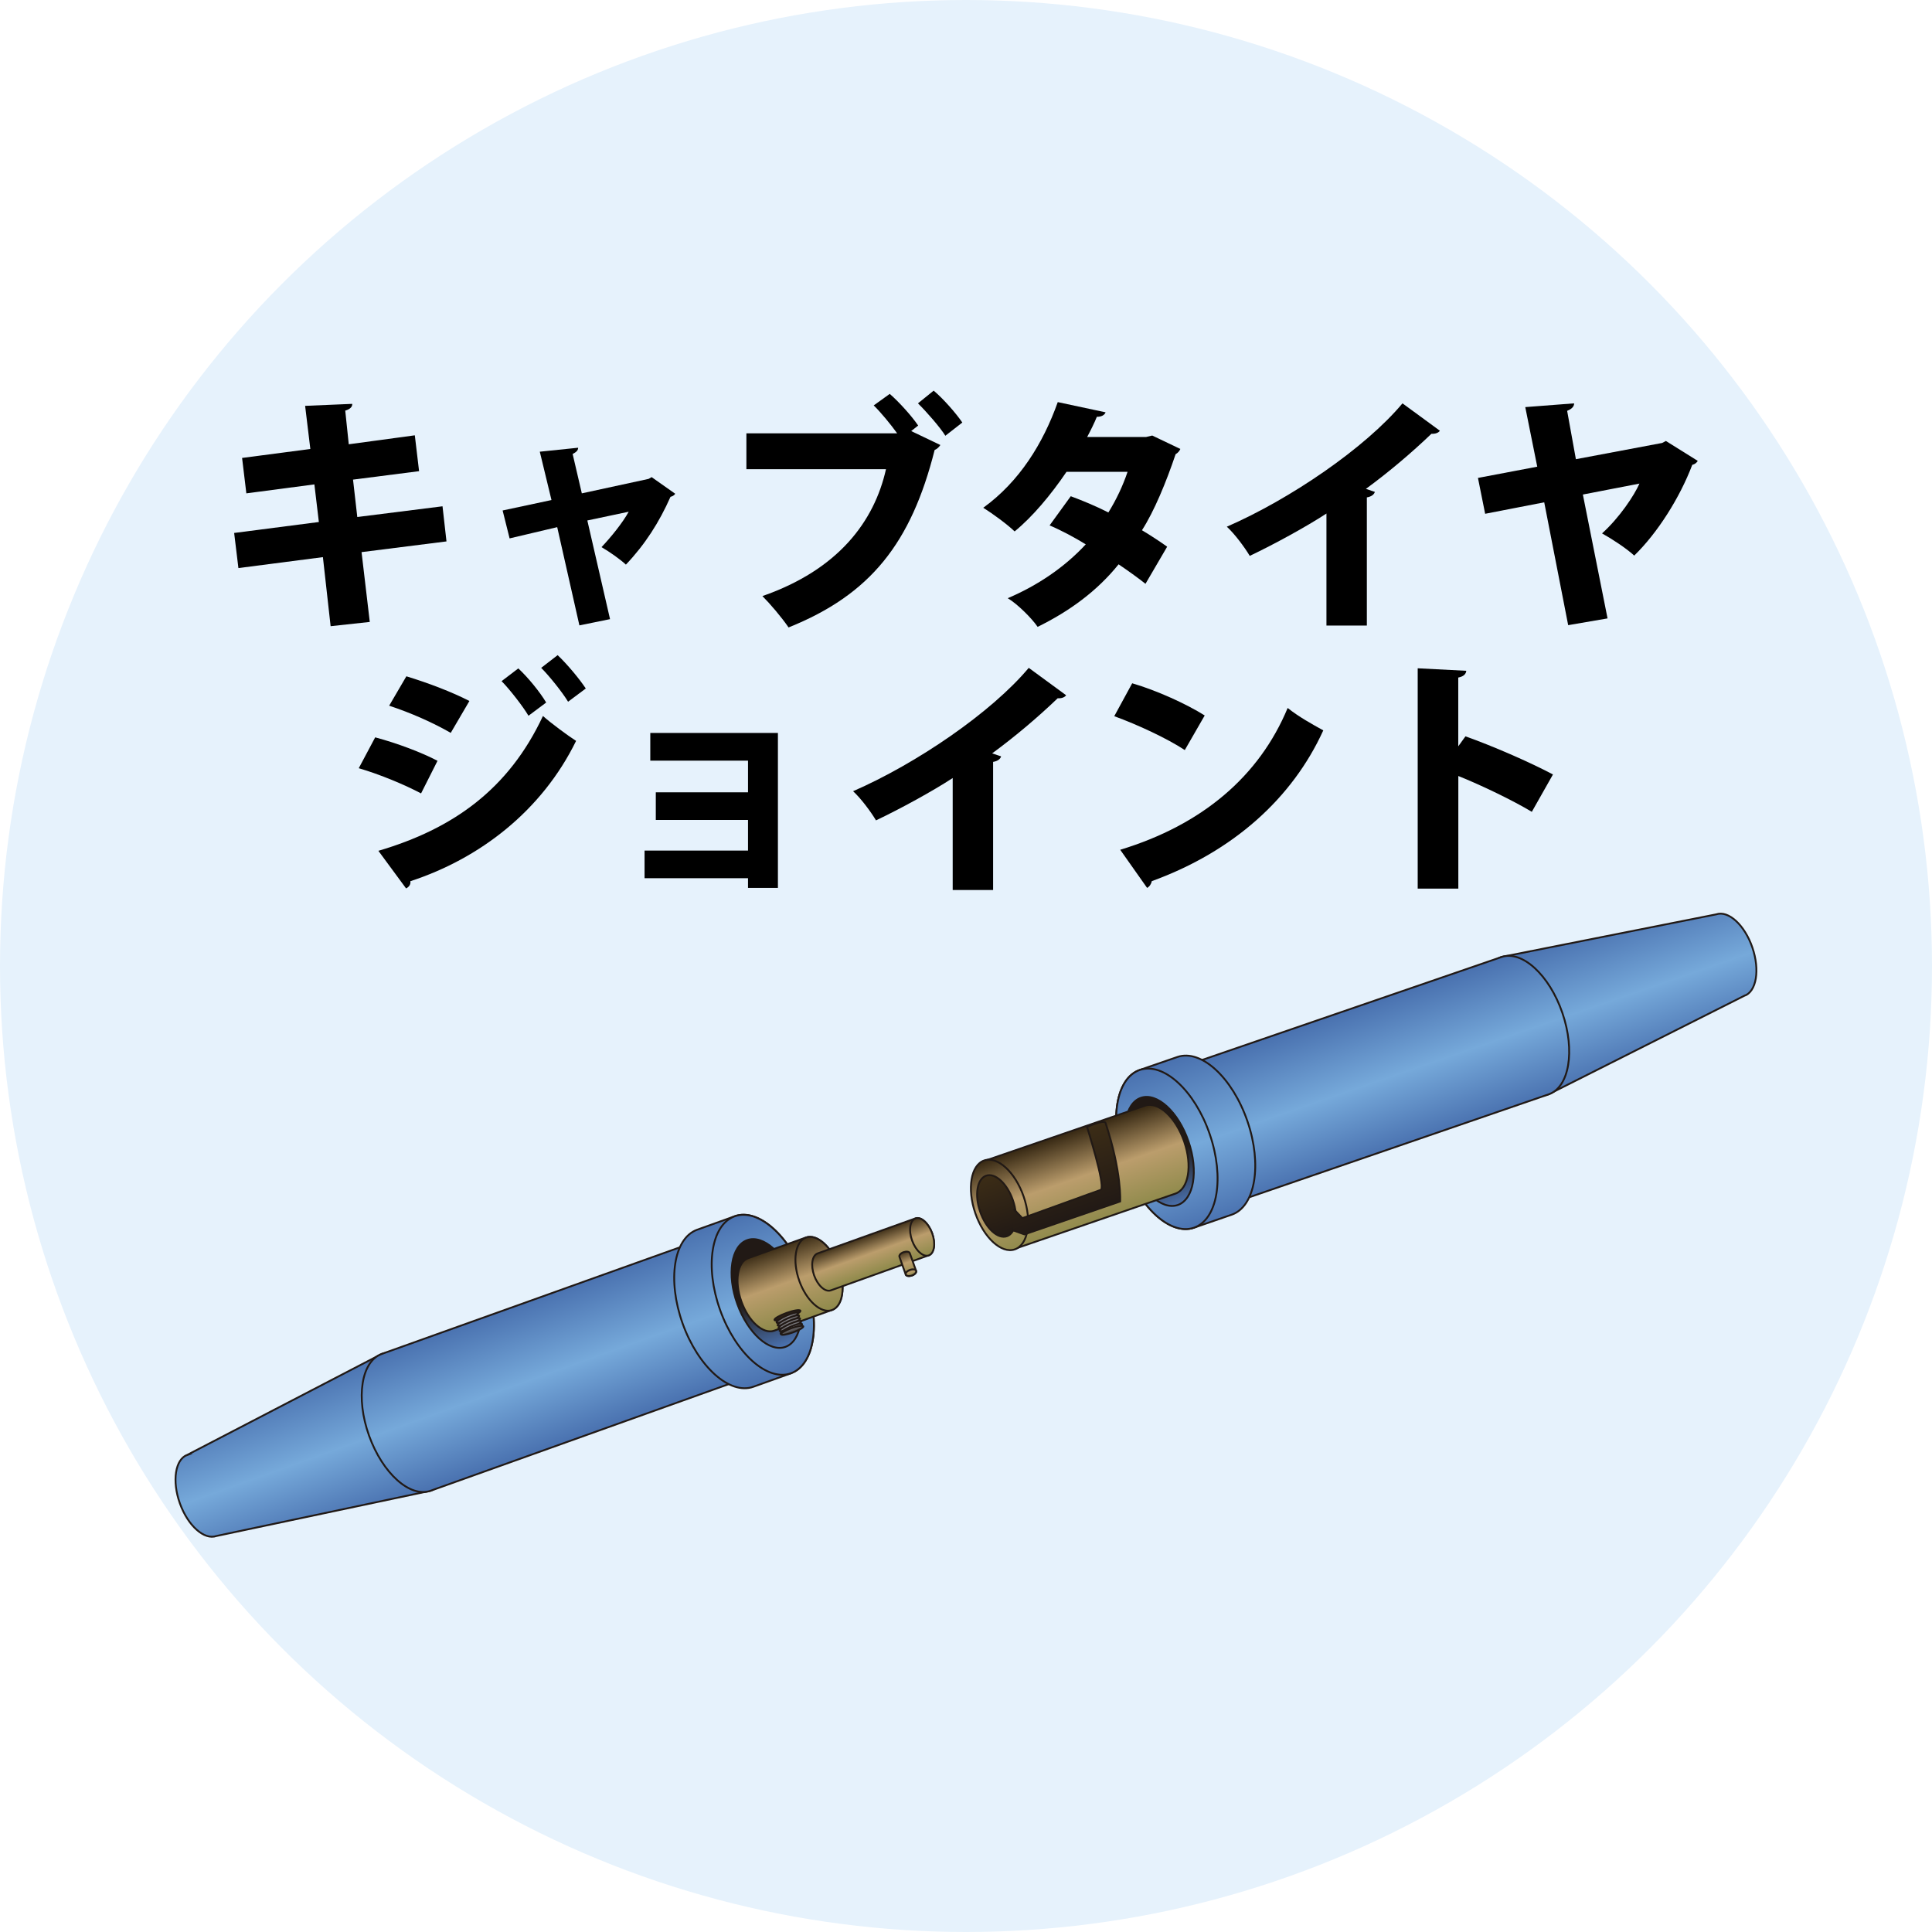 <?xml version="1.0" encoding="UTF-8"?>
<svg xmlns="http://www.w3.org/2000/svg" xmlns:xlink="http://www.w3.org/1999/xlink" viewBox="0 0 262.96 262.96">
  <defs>
    <style>
      .cls-1 {
        fill: url(#linear-gradient-20);
      }

      .cls-1, .cls-2, .cls-3, .cls-4, .cls-5, .cls-6, .cls-7, .cls-8, .cls-9, .cls-10, .cls-11, .cls-12, .cls-13, .cls-14, .cls-15, .cls-16, .cls-17, .cls-18, .cls-19, .cls-20, .cls-21, .cls-22, .cls-23, .cls-24, .cls-25, .cls-26, .cls-27 {
        stroke: #211915;
        stroke-miterlimit: 10;
        stroke-width: .25px;
      }

      .cls-2 {
        fill: url(#linear-gradient-6);
      }

      .cls-3 {
        fill: url(#linear-gradient-26);
      }

      .cls-4 {
        fill: url(#linear-gradient-18);
      }

      .cls-5 {
        fill: url(#linear-gradient-11);
      }

      .cls-6 {
        fill: url(#linear-gradient-10);
      }

      .cls-7 {
        fill: url(#linear-gradient-25);
      }

      .cls-8 {
        fill: url(#linear-gradient-14);
      }

      .cls-9 {
        fill: url(#linear-gradient-23);
      }

      .cls-10 {
        fill: url(#linear-gradient-12);
      }

      .cls-11 {
        fill: url(#linear-gradient-13);
      }

      .cls-12 {
        fill: url(#linear-gradient-19);
      }

      .cls-13 {
        fill: url(#linear-gradient-5);
      }

      .cls-14 {
        fill: url(#linear-gradient-21);
      }

      .cls-15 {
        fill: url(#linear-gradient-7);
      }

      .cls-16 {
        fill: url(#linear-gradient-24);
      }

      .cls-17 {
        fill: url(#linear-gradient-22);
      }

      .cls-18 {
        fill: url(#linear-gradient-27);
      }

      .cls-19 {
        fill: url(#linear-gradient-15);
      }

      .cls-20 {
        fill: url(#linear-gradient-3);
      }

      .cls-28 {
        fill: #e6f2fc;
      }

      .cls-21 {
        fill: url(#linear-gradient-4);
      }

      .cls-22 {
        fill: url(#linear-gradient-2);
      }

      .cls-23 {
        fill: url(#linear-gradient-17);
      }

      .cls-24 {
        fill: url(#linear-gradient-8);
      }

      .cls-25 {
        fill: url(#linear-gradient);
      }

      .cls-26 {
        fill: url(#linear-gradient-9);
      }

      .cls-27 {
        fill: url(#linear-gradient-16);
      }
    </style>
    <linearGradient id="linear-gradient" x1="3792.93" y1="915.62" x2="3792.93" y2="895.86" gradientTransform="translate(3918.81 -226.4) rotate(160.32)" gradientUnits="userSpaceOnUse">
      <stop offset="0" stop-color="#4a72b0"/>
      <stop offset=".52" stop-color="#76a9da"/>
      <stop offset="1" stop-color="#4a72b0"/>
    </linearGradient>
    <linearGradient id="linear-gradient-2" x1="3755.83" y1="915.62" x2="3755.83" xlink:href="#linear-gradient"/>
    <linearGradient id="linear-gradient-3" x1="3730.42" y1="917.09" x2="3730.42" y2="894.39" xlink:href="#linear-gradient"/>
    <linearGradient id="linear-gradient-4" x1="3727.71" y1="917.09" x2="3727.71" y2="894.39" gradientTransform="translate(3831.54 1081.97) rotate(-180)" xlink:href="#linear-gradient"/>
    <linearGradient id="linear-gradient-5" x1="3727.21" y1="913.46" x2="3727.21" y2="898.02" gradientTransform="translate(3918.81 -226.4) rotate(160.32)" gradientUnits="userSpaceOnUse">
      <stop offset="0" stop-color="#211915"/>
      <stop offset=".52" stop-color="#211915"/>
      <stop offset="1" stop-color="#4a72b0"/>
    </linearGradient>
    <linearGradient id="linear-gradient-6" x1="3723.74" y1="900.62" x2="3723.74" y2="911.1" gradientTransform="translate(3918.81 -226.4) rotate(160.32)" gradientUnits="userSpaceOnUse">
      <stop offset="0" stop-color="#8f8a4b"/>
      <stop offset=".52" stop-color="#bb9d6c"/>
      <stop offset="1" stop-color="#3b2c16"/>
    </linearGradient>
    <linearGradient id="linear-gradient-7" x1="3719.56" x2="3719.56" y2="911.1" xlink:href="#linear-gradient-6"/>
    <linearGradient id="linear-gradient-8" x1="3711.72" y1="903.19" x2="3711.72" y2="908.53" xlink:href="#linear-gradient-6"/>
    <linearGradient id="linear-gradient-9" x1="3704.64" y1="903.19" x2="3704.64" y2="908.53" xlink:href="#linear-gradient-6"/>
    <linearGradient id="linear-gradient-10" x1="3707.72" y1="901.37" x2="3707.72" y2="904.75" xlink:href="#linear-gradient-6"/>
    <linearGradient id="linear-gradient-11" x1="3707.72" y1="901.37" x2="3707.72" y2="902.19" xlink:href="#linear-gradient-6"/>
    <linearGradient id="linear-gradient-12" x1="3725.5" y1="901.62" x2="3725.5" y2="902.33" gradientTransform="translate(3918.81 -226.4) rotate(160.32)" gradientUnits="userSpaceOnUse">
      <stop offset="0" stop-color="#211915"/>
      <stop offset="1" stop-color="#3b2c16"/>
    </linearGradient>
    <linearGradient id="linear-gradient-13" x1="3640.48" y1="959.61" x2="3640.48" y2="960.22" gradientTransform="translate(3812.39 -487.73) rotate(155.02)" gradientUnits="userSpaceOnUse">
      <stop offset="0" stop-color="#434142"/>
      <stop offset="1" stop-color="#868589"/>
    </linearGradient>
    <linearGradient id="linear-gradient-14" x1="3640.52" y1="959.21" x2="3640.52" y2="959.82" xlink:href="#linear-gradient-13"/>
    <linearGradient id="linear-gradient-15" x1="3640.56" y1="958.81" x2="3640.56" y2="959.42" xlink:href="#linear-gradient-13"/>
    <linearGradient id="linear-gradient-16" x1="3640.59" y1="958.41" x2="3640.59" y2="959.02" xlink:href="#linear-gradient-13"/>
    <linearGradient id="linear-gradient-17" x1="3640.63" y1="958.01" x2="3640.63" y2="958.61" xlink:href="#linear-gradient-13"/>
    <linearGradient id="linear-gradient-18" x1="3725.57" y1="899.54" x2="3725.57" y2="900.14" gradientTransform="translate(3918.81 -226.4) rotate(160.32)" xlink:href="#linear-gradient-13"/>
    <linearGradient id="linear-gradient-19" x1="3280.95" y1="746.85" x2="3280.95" y2="727.08" gradientTransform="translate(3562.78 -234.79) rotate(161.02)" xlink:href="#linear-gradient"/>
    <linearGradient id="linear-gradient-20" x1="3318.05" y1="746.85" x2="3318.05" y2="727.08" gradientTransform="translate(3562.78 -234.79) rotate(161.02)" xlink:href="#linear-gradient"/>
    <linearGradient id="linear-gradient-21" x1="3343.45" y1="748.31" x2="3343.45" y2="725.61" gradientTransform="translate(3562.78 -234.79) rotate(161.02)" xlink:href="#linear-gradient"/>
    <linearGradient id="linear-gradient-22" x1="3346.17" y1="748.31" x2="3346.17" y2="725.61" gradientTransform="translate(3562.78 -234.79) rotate(161.02)" xlink:href="#linear-gradient"/>
    <linearGradient id="linear-gradient-23" x1="3347.25" y1="744.68" x2="3347.25" y2="729.25" gradientTransform="translate(3562.78 -234.79) rotate(161.02)" xlink:href="#linear-gradient-5"/>
    <linearGradient id="linear-gradient-24" x1="3358.49" y1="730.82" x2="3358.49" y2="743.47" gradientTransform="translate(3562.78 -234.79) rotate(161.02)" xlink:href="#linear-gradient-6"/>
    <linearGradient id="linear-gradient-25" x1="3370.19" y1="730.74" x2="3370.19" y2="743.54" gradientTransform="translate(3562.78 -234.79) rotate(161.02)" xlink:href="#linear-gradient-6"/>
    <linearGradient id="linear-gradient-26" x1="3370.62" y1="732.79" x2="3370.62" y2="741.5" gradientTransform="translate(3562.78 -234.79) rotate(161.02)" xlink:href="#linear-gradient-12"/>
    <linearGradient id="linear-gradient-27" x1="3361.25" y1="732.25" x2="3361.25" y2="743.36" gradientTransform="translate(3562.78 -234.79) rotate(161.02)" xlink:href="#linear-gradient-12"/>
  </defs>
  <g id="_レイヤー_4" data-name="レイヤー 4">
    <circle class="cls-28" cx="131.48" cy="131.48" r="131.48"/>
  </g>
  <g id="_レイヤー_5" data-name="レイヤー 5">
    <g>
      <path d="M49.21,75.15l1.12,9.5-5.33.58-1.05-9.4-11.5,1.49-.58-4.78,11.53-1.49-.61-5.12-9.26,1.22-.58-4.82,9.29-1.22-.71-5.87,6.41-.27c.03.37-.24.71-.95.92l.48,4.58,8.99-1.22.58,4.88-8.99,1.15.58,5.09,11.6-1.46.54,4.78-11.57,1.46Z"/>
      <path d="M91.9,67.21c-.17.24-.37.34-.64.41-1.53,3.46-3.46,6.48-6.07,9.23-.81-.75-2.2-1.73-3.32-2.38,1.29-1.36,2.88-3.32,3.7-4.82l-5.63,1.19,3.09,13.43-4.17.85-3.02-13.37-6.48,1.53-.95-3.8,6.65-1.42-1.59-6.58,5.22-.54c0,.41-.34.64-.75.85l1.25,5.36,9.09-1.97.41-.24,3.22,2.27Z"/>
      <path d="M121.1,53.61c1.32,1.15,3.02,3.05,3.87,4.31l-.95.75,3.97,1.9c-.17.27-.44.54-.78.68-3.19,12.65-8.72,19.67-19.88,24.15-.95-1.39-2.51-3.22-3.56-4.27,10.35-3.6,15.23-10.18,16.82-17.27h-19v-4.88h20.52c-.85-1.19-2.24-2.88-3.19-3.8l2.17-1.56ZM128.67,59.31c-.71-1.15-2.61-3.32-3.73-4.41l2.14-1.73c1.36,1.15,3.05,3.09,3.9,4.34l-2.31,1.8Z"/>
      <path d="M160.65,61.11c-.1.27-.34.54-.64.71-1.29,3.83-2.92,7.77-4.58,10.35,1.09.64,2.58,1.63,3.43,2.24l-2.95,5.05c-.88-.71-2.54-1.9-3.66-2.65-2.92,3.63-6.68,6.38-11.02,8.51-.78-1.15-2.75-3.12-4.07-3.9,4-1.7,7.7-4.17,10.62-7.33-1.49-.92-3.32-1.9-4.92-2.58l2.88-3.97c1.56.58,3.46,1.36,5.12,2.21,1.09-1.76,1.97-3.63,2.61-5.53h-8.31c-2.14,3.16-4.65,6.14-7.06,8.11-.98-.95-3.02-2.44-4.27-3.22,4.92-3.56,8.14-8.75,10.14-14.38l6.51,1.39c-.14.37-.54.61-1.19.61-.31.78-.85,1.87-1.32,2.75h8.01l.85-.2,3.83,1.83Z"/>
      <path d="M180.55,69.89c-2.75,1.8-7.16,4.21-10.45,5.77-.68-1.15-2.07-3.02-3.12-3.97,8.65-3.77,18.83-10.72,23.91-16.79l5.09,3.73c-.2.27-.58.44-1.15.41-2.65,2.54-5.73,5.16-8.92,7.5l1.22.41c-.1.34-.44.64-1.09.75v17.44h-5.5v-15.23Z"/>
      <path d="M231.08,62.73c-.14.24-.41.47-.75.54-1.7,4.48-4.72,9.26-7.9,12.35-1.05-.98-3.09-2.31-4.38-3.02,2.37-2.14,4.38-5.16,5.09-6.78l-7.7,1.49,3.36,16.86-5.36.92-3.26-16.72-8.04,1.56-.98-4.88,8.07-1.53-1.63-8.11,6.65-.51c0,.51-.44.81-.95,1.02l1.19,6.58,11.74-2.21.51-.27,4.34,2.71Z"/>
      <path d="M51.07,100.36c3.02.81,6.28,2.04,8.48,3.19l-2.24,4.44c-2.17-1.15-5.56-2.58-8.48-3.43l2.24-4.21ZM51.51,115.8c10.11-2.98,17.71-8.34,22.39-18.35,1.02.92,3.43,2.71,4.51,3.39-4.65,9.5-13.09,16.01-22.56,19.1.07.34-.1.75-.58.98l-3.77-5.12ZM55.31,92.05c3.02.92,6.21,2.14,8.58,3.36l-2.54,4.34c-2.41-1.39-5.39-2.71-8.38-3.7l2.34-4ZM70.54,90.97c1.32,1.22,2.95,3.22,3.8,4.65l-2.41,1.8c-.71-1.22-2.58-3.63-3.66-4.71l2.27-1.73ZM75.9,89.17c1.32,1.25,2.99,3.26,3.83,4.54l-2.41,1.8c-.78-1.29-2.54-3.49-3.66-4.61l2.24-1.73Z"/>
      <path d="M105.88,99.75v21.1h-4.07v-1.32h-14.08v-3.76h14.08v-4.17h-12.55v-3.76h12.55v-4.31h-13.3v-3.77h17.37Z"/>
      <path d="M129.68,105.89c-2.75,1.8-7.16,4.21-10.45,5.77-.68-1.15-2.07-3.02-3.12-3.97,8.65-3.77,18.83-10.72,23.91-16.79l5.09,3.73c-.2.27-.58.44-1.15.41-2.65,2.54-5.73,5.16-8.92,7.5l1.22.41c-.1.34-.44.64-1.09.75v17.44h-5.5v-15.23Z"/>
      <path d="M154.1,93c3.36.98,7.39,2.82,9.87,4.38l-2.71,4.71c-2.41-1.59-6.44-3.46-9.6-4.61l2.44-4.48ZM152.47,115.66c11.16-3.39,18.93-10.01,22.79-19.3,1.53,1.22,3.32,2.2,4.85,3.05-4.21,9.23-12.25,16.49-23.34,20.52-.07.37-.31.75-.64.92l-3.66-5.19Z"/>
      <path d="M208.5,110.5c-2.54-1.53-6.82-3.6-10.01-4.88v15.33h-5.53v-29.99l6.61.34c-.03.41-.34.78-1.09.92v9.36l.98-1.36c3.63,1.29,8.65,3.46,11.91,5.19l-2.88,5.09Z"/>
    </g>
    <g>
      <g>
        <path class="cls-25" d="M25.51,198.01c-1.66.59-2.12,3.55-1.03,6.6,1.09,3.05,3.32,5.04,4.98,4.45l29.16-6.16c2.79-1,3.57-5.98,1.73-11.12-1.84-5.14-5.59-8.5-8.39-7.5l-26.45,13.73Z"/>
        <path class="cls-22" d="M51.96,184.28c-2.79,1-3.57,5.98-1.73,11.12,1.84,5.14,5.59,8.5,8.39,7.5l44.12-15.78c2.79-1,3.57-5.98,1.73-11.12-1.84-5.14-5.59-8.5-8.39-7.5l-44.12,15.78Z"/>
        <path class="cls-20" d="M107.65,186.91c3.21-1.15,4.1-6.86,1.99-12.76s-6.42-9.76-9.63-8.61l-5.11,1.83c-3.21,1.15-4.1,6.86-1.99,12.77,2.11,5.9,6.42,9.76,9.63,8.61l5.11-1.83Z"/>
        <ellipse class="cls-21" cx="103.83" cy="176.23" rx="6.17" ry="11.35" transform="translate(-53.29 45.26) rotate(-19.68)"/>
        <path class="cls-13" d="M100.35,177.47c-1.44-4.01-.83-7.9,1.35-8.68s5.11,1.84,6.55,5.85c1.44,4.01.83,7.9-1.35,8.68-2.18.78-5.11-1.84-6.55-5.85Z"/>
        <path class="cls-2" d="M101.83,171.25c-1.48.53-1.89,3.17-.92,5.89s2.97,4.5,4.45,3.98l7.87-2.82c1.48-.53,1.89-3.17.92-5.89-.97-2.72-2.97-4.5-4.45-3.98l-7.87,2.82Z"/>
        <path class="cls-15" d="M108.79,174.33c-.97-2.72-.56-5.36.92-5.89s3.47,1.25,4.45,3.98c.97,2.73.56,5.36-.92,5.89-1.48.53-3.47-1.25-4.45-3.97Z"/>
        <path class="cls-24" d="M111.28,170.6c-.75.27-.96,1.61-.47,3,.5,1.39,1.51,2.3,2.27,2.03l13.32-4.77c.75-.27.96-1.61.47-3-.5-1.39-1.51-2.3-2.27-2.03l-13.32,4.77Z"/>
        <path class="cls-26" d="M124.14,168.84c-.5-1.39-.29-2.73.47-3,.75-.27,1.77.64,2.27,2.03.5,1.39.29,2.73-.47,3-.75.27-1.77-.64-2.27-2.03Z"/>
        <path class="cls-6" d="M122.42,171.06c-.08-.21.18-.5.57-.63s.76-.08.84.13l.86,2.42c.08.21-.18.5-.57.63s-.77.08-.84-.13l-.86-2.42Z"/>
        <path class="cls-5" d="M123.85,172.84c-.39.14-.64.42-.57.63.08.21.45.27.84.13s.64-.42.57-.63-.45-.27-.84-.13Z"/>
        <path class="cls-10" d="M105.42,179.66c-.07-.18.67-.61,1.64-.96s1.81-.48,1.88-.3-.67.61-1.64.96c-.97.35-1.81.48-1.88.3Z"/>
        <path class="cls-11" d="M105.7,180.01c-.07-.15.52-.57,1.33-.93.81-.36,1.52-.54,1.6-.39.07.15-.52.57-1.33.93-.81.36-1.53.54-1.6.39Z"/>
        <path class="cls-8" d="M105.84,180.39c-.07-.15.52-.57,1.33-.93.81-.36,1.52-.54,1.6-.39.07.15-.52.57-1.33.93-.81.36-1.53.54-1.6.39Z"/>
        <path class="cls-19" d="M105.97,180.77c-.07-.15.52-.57,1.33-.93.81-.36,1.52-.54,1.6-.39.07.15-.52.57-1.33.93-.81.36-1.53.54-1.6.39Z"/>
        <path class="cls-27" d="M106.11,181.15c-.07-.15.52-.57,1.33-.93.81-.36,1.52-.54,1.6-.39.07.15-.52.57-1.33.93-.81.36-1.53.54-1.6.39Z"/>
        <path class="cls-23" d="M106.24,181.53c-.07-.15.52-.57,1.33-.93.81-.36,1.52-.54,1.6-.39.07.15-.52.57-1.33.93-.81.36-1.53.54-1.6.39Z"/>
        <path class="cls-4" d="M106.31,181.61c-.06-.16.58-.53,1.41-.83s1.56-.41,1.62-.26-.58.53-1.41.83-1.56.41-1.62.26Z"/>
      </g>
      <g>
        <g>
          <path class="cls-12" d="M237.4,135.55c1.67-.57,2.16-3.52,1.11-6.59-1.05-3.06-3.26-5.08-4.92-4.51l-29.23,5.8c-2.81.96-3.64,5.93-1.87,11.09,1.78,5.16,5.49,8.56,8.29,7.6l26.62-13.4Z"/>
          <path class="cls-1" d="M210.78,148.95c2.81-.96,3.64-5.93,1.87-11.09-1.77-5.16-5.49-8.56-8.29-7.6l-44.31,15.23c-2.81.96-3.64,5.93-1.87,11.09,1.78,5.16,5.49,8.56,8.29,7.6l44.31-15.23Z"/>
          <path class="cls-14" d="M155.13,145.63c-3.22,1.11-4.18,6.81-2.14,12.74,2.04,5.93,6.3,9.84,9.52,8.73l5.13-1.77c3.22-1.11,4.18-6.81,2.14-12.74-2.04-5.93-6.3-9.83-9.52-8.73l-5.13,1.77Z"/>
          <path class="cls-17" d="M152.99,158.37c-2.04-5.93-1.08-11.63,2.14-12.74,3.22-1.11,7.49,2.8,9.52,8.73,2.04,5.93,1.08,11.63-2.14,12.74-3.22,1.11-7.49-2.8-9.52-8.73Z"/>
          <path class="cls-9" d="M153.83,158.08c-1.39-4.03-.73-7.91,1.46-8.66,2.19-.75,5.09,1.9,6.47,5.93,1.39,4.03.73,7.91-1.46,8.66-2.19.75-5.09-1.9-6.48-5.93Z"/>
        </g>
        <path class="cls-16" d="M134.23,157.93c-1.8.62-2.33,3.8-1.2,7.1,1.14,3.3,3.51,5.48,5.31,4.87l21.64-7.44c1.8-.62,2.33-3.8,1.19-7.1s-3.51-5.48-5.31-4.87l-21.64,7.44Z"/>
        <path class="cls-7" d="M132.75,165.13c-1.15-3.34-.61-6.56,1.21-7.18s4.22,1.58,5.37,4.92c1.15,3.34.61,6.56-1.21,7.18s-4.22-1.58-5.37-4.92Z"/>
        <path class="cls-3" d="M133.4,164.91c-.78-2.28-.41-4.46.82-4.89s2.87,1.07,3.65,3.35.41,4.46-.82,4.89c-1.24.43-2.87-1.07-3.65-3.35Z"/>
        <path class="cls-18" d="M137.88,167.46l1.55.55,13.03-4.48s.26-3.87-1.99-10.7c-.16-.49-2.52.55-2.52.55,0,0,2.48,7.8,1.92,8.53-.03.04-10.72,3.89-10.72,3.89l-1.17-1.23"/>
      </g>
    </g>
  </g>
</svg>